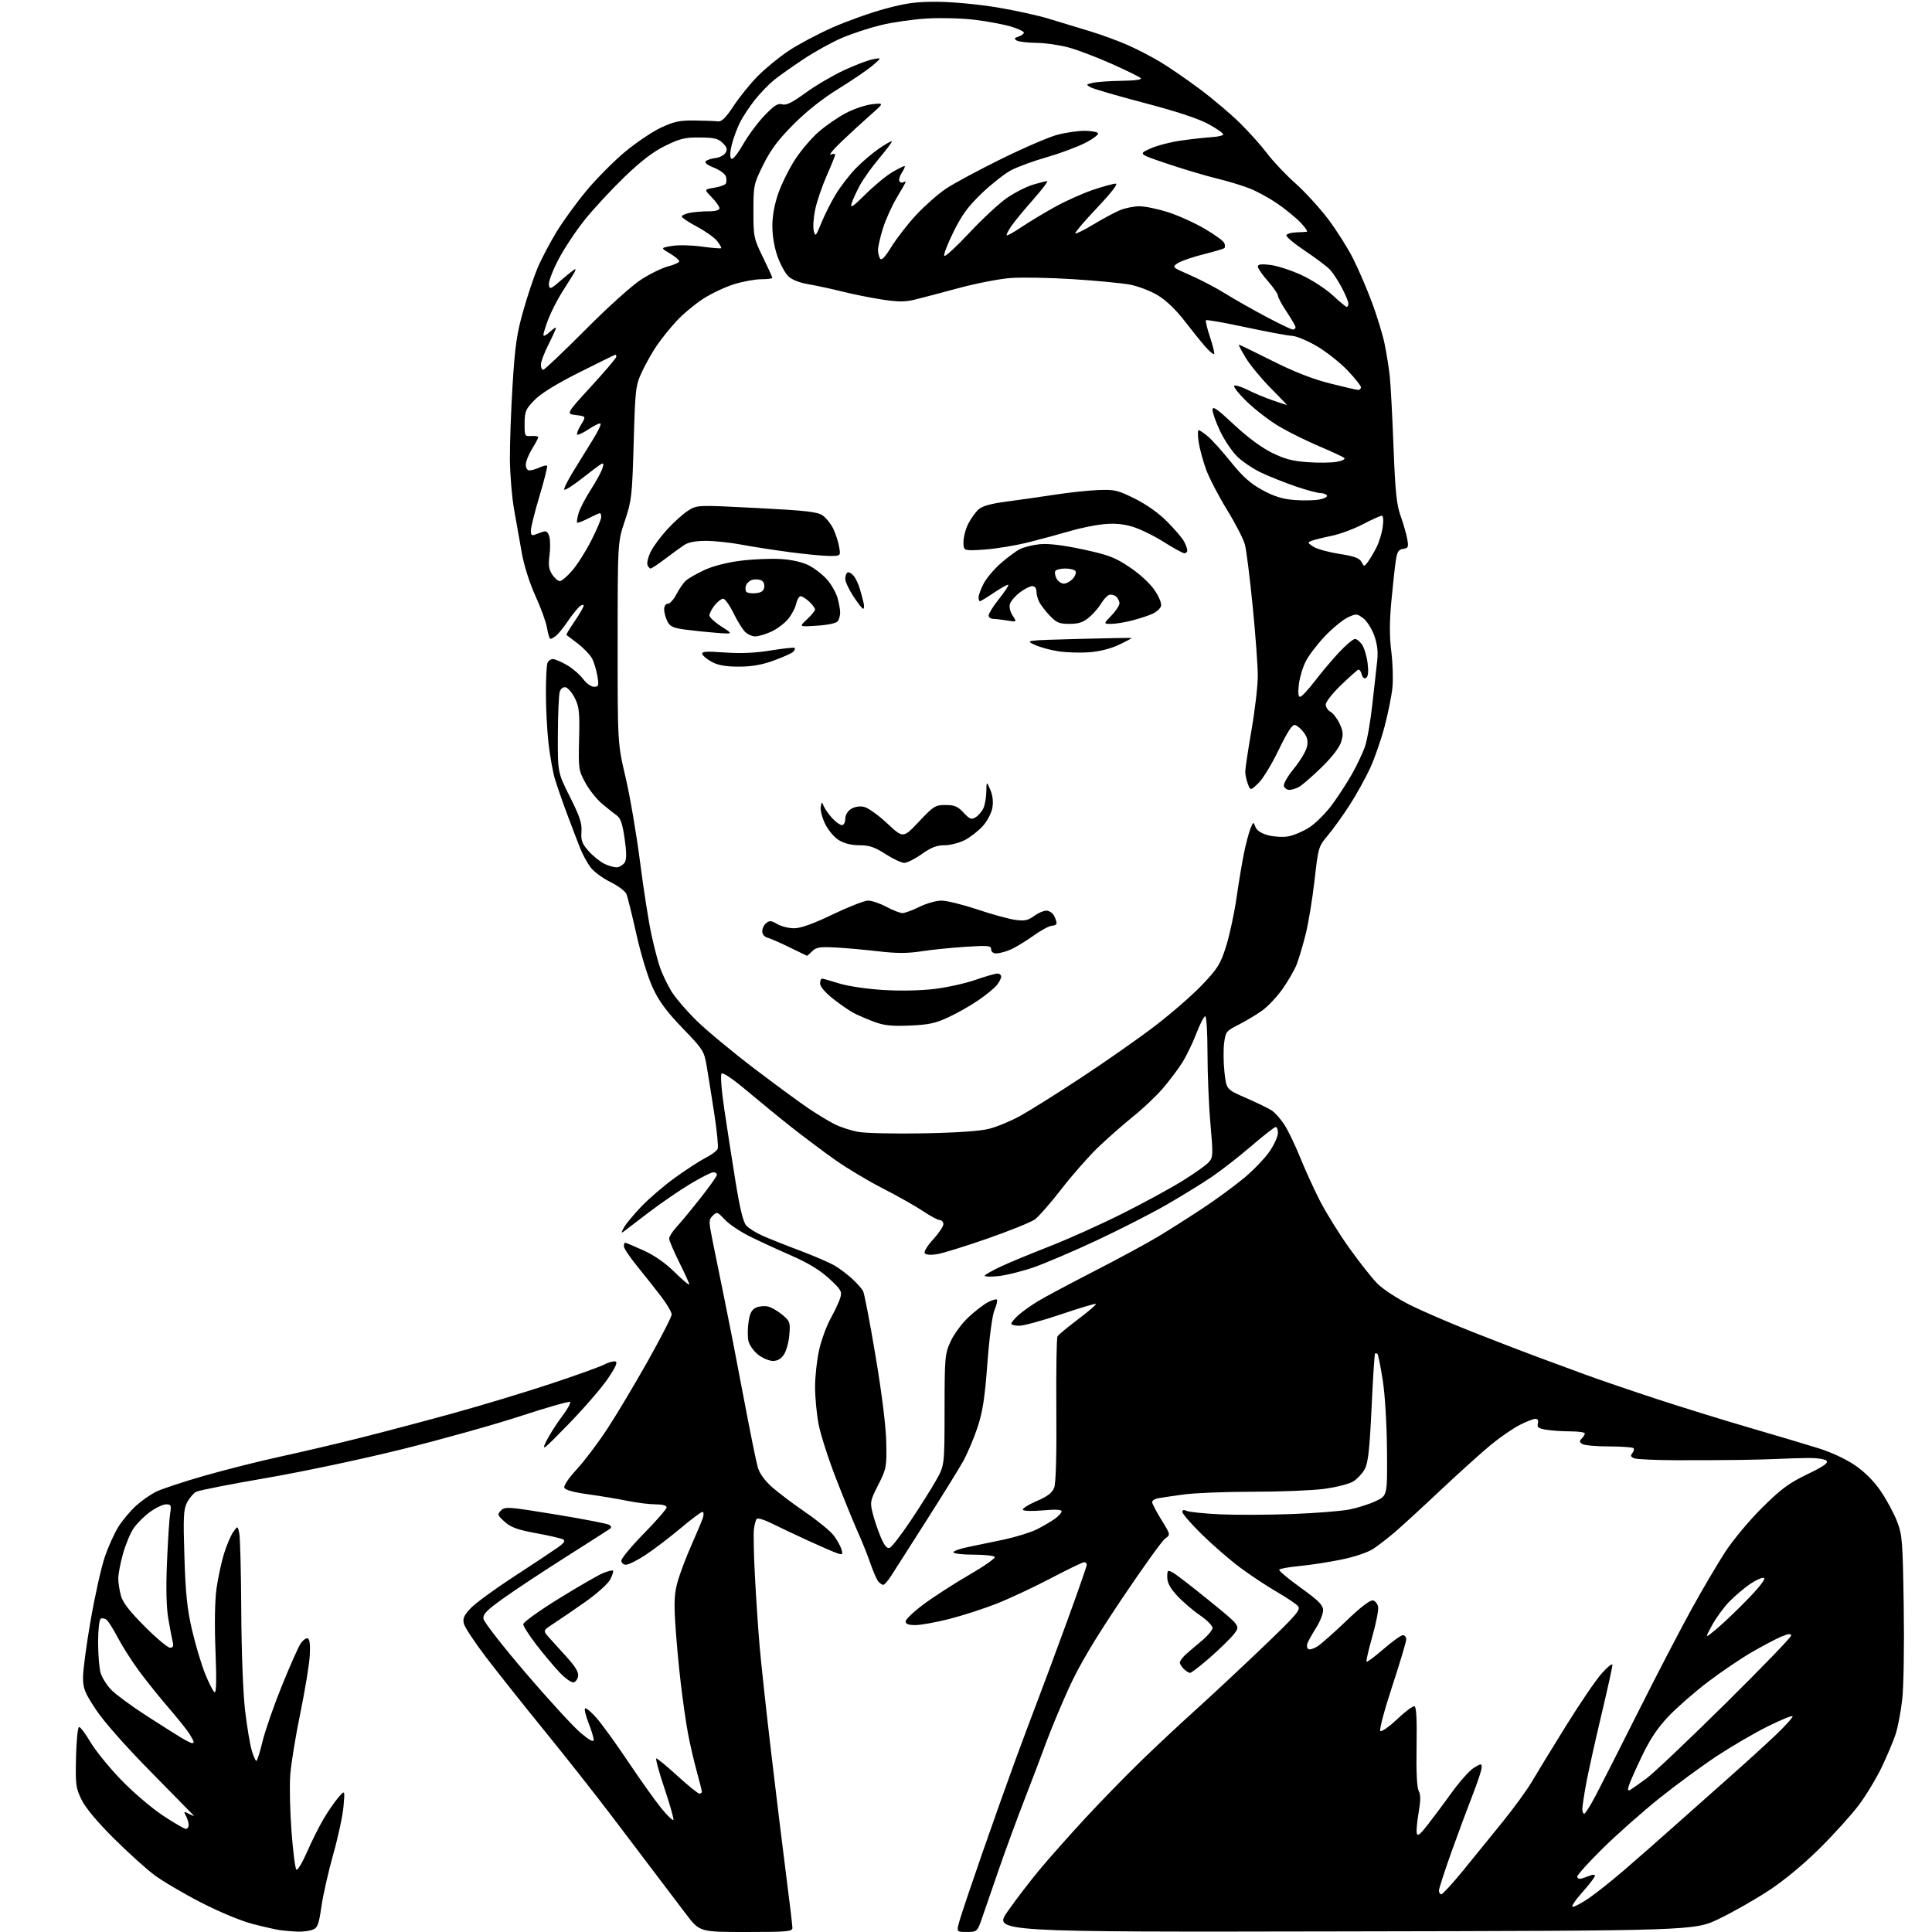 <?xml version="1.0" encoding="UTF-8" standalone="no"?>
<svg 
  version="1.1" 
  xmlns="http://www.w3.org/2000/svg" 
  xmlns:xlink="http://www.w3.org/1999/xlink" 
  xmlns:svg="http://www.w3.org/2000/svg"
  xmlns:rdf="http://www.w3.org/1999/02/22-rdf-syntax-ns#"
  xmlns:cc="http://creativecommons.org/ns#"
  xmlns:dc="http://purl.org/dc/elements/1.1/"
  viewBox="0 0 768 768"
  width="768"
  height="768"
>
<style>svg {background-color: white; }</style>"
<path stroke="none" fill="black" fill-rule="evenodd" d="M118.18,767.85C116.16,767.77 113.15,767.52 111.50,767.29C109.85,767.07 104.90,765.96 100.50,764.82C95.85,763.62 87.21,760.03 79.88,756.26C72.94,752.69 64.61,747.79 61.38,745.37C58.14,742.96 50.87,736.38 45.20,730.74C38.66,724.24 34.00,718.65 32.42,715.42C30.13,710.74 29.96,709.41 30.22,698.42C30.38,691.75 30.92,686.50 31.45,686.50C31.97,686.50 33.99,689.20 35.94,692.50C37.89,695.80 43.30,702.48 47.97,707.34C52.63,712.20 60.11,718.61 64.59,721.59C69.06,724.56 73.24,727.00 73.86,727.00C74.49,727.00 75.00,726.30 75.00,725.43C75.00,724.57 74.52,722.96 73.92,721.86C72.93,719.99 73.02,719.94 75.17,721.06C76.45,721.73 77.28,722.01 77.00,721.69C76.72,721.37 69.05,713.55 59.93,704.30C49.86,694.08 41.34,684.43 38.18,679.67C33.61,672.76 33.00,671.22 33.01,666.67C33.01,663.82 34.37,653.66 36.04,644.08C37.70,634.49 40.21,623.24 41.60,619.08C43.00,614.91 45.49,609.39 47.14,606.80C48.79,604.22 51.89,600.53 54.03,598.60C56.16,596.67 59.69,594.18 61.87,593.06C64.05,591.95 72.74,589.07 81.17,586.65C89.60,584.24 103.25,580.80 111.50,579.01C119.75,577.23 134.15,573.84 143.50,571.49C152.85,569.14 169.50,564.73 180.50,561.69C191.50,558.65 208.67,553.46 218.64,550.16C228.62,546.86 238.22,543.42 239.96,542.52C241.71,541.62 243.79,541.02 244.58,541.19C245.64,541.42 244.85,543.25 241.65,548.00C239.25,551.58 232.25,559.67 226.10,566.00C215.99,576.41 215.13,577.08 217.09,573.03C218.29,570.58 221.06,566.18 223.27,563.26C225.48,560.34 226.99,557.66 226.64,557.30C226.28,556.95 217.56,559.43 207.25,562.81C196.94,566.20 175.70,572.15 160.05,576.04C144.08,580.01 120.27,585.05 105.77,587.54C91.56,589.98 79.05,592.44 77.98,593.01C76.90,593.59 75.28,595.50 74.37,597.25C72.94,600.02 72.80,602.93 73.31,618.97C73.77,633.56 74.42,639.73 76.35,648.00C77.69,653.77 80.02,661.54 81.51,665.26C83.00,668.98 84.69,672.31 85.27,672.67C86.00,673.12 86.12,668.11 85.66,656.28C85.24,645.72 85.40,636.30 86.06,631.50C86.66,627.24 88.00,621.00 89.04,617.63C90.09,614.26 91.74,610.38 92.71,609.00C94.47,606.50 94.47,606.50 95.12,609.50C95.47,611.15 95.83,625.10 95.91,640.50C96.00,657.01 96.63,673.25 97.44,680.08C98.20,686.45 99.38,693.54 100.07,695.83C100.75,698.12 101.58,700.00 101.91,699.99C102.23,699.99 103.33,696.53 104.34,692.31C105.35,688.09 108.79,678.20 111.97,670.33C115.15,662.46 118.51,654.87 119.44,653.45C120.37,652.03 121.66,651.06 122.31,651.28C123.12,651.56 123.38,653.77 123.14,658.10C122.94,661.62 121.25,671.92 119.38,681.00C117.51,690.08 115.71,701.10 115.38,705.50C115.05,709.90 115.27,719.99 115.87,727.93C116.47,735.87 117.34,742.74 117.80,743.20C118.25,743.65 120.15,740.53 122.02,736.26C123.88,731.99 126.87,726.02 128.65,723.00C130.44,719.98 133.08,716.15 134.52,714.50C137.13,711.50 137.13,711.50 136.55,718.09C136.24,721.72 134.41,730.25 132.49,737.04C130.57,743.84 128.45,753.18 127.78,757.80C126.72,765.15 126.27,766.33 124.22,767.11C122.93,767.60 120.21,767.93 118.18,767.85zM296.55,768.00C278.11,768.00 278.11,768.00 272.61,760.75C269.58,756.76 264.38,749.90 261.05,745.50C257.72,741.10 249.71,730.53 243.25,722.01C236.79,713.48 224.66,698.10 216.29,687.83C207.93,677.55 197.48,664.39 193.07,658.59C188.66,652.78 184.75,646.87 184.40,645.45C183.88,643.38 184.43,642.13 187.12,639.28C188.98,637.32 196.57,631.75 204.00,626.91C211.43,622.07 219.24,616.90 221.36,615.41C224.20,613.43 224.86,612.50 223.86,611.95C223.11,611.53 218.28,610.41 213.12,609.47C205.69,608.10 203.10,607.16 200.62,604.93C197.71,602.31 197.61,602.01 199.16,600.43C200.72,598.85 202.07,598.95 220.85,602.02C231.86,603.83 241.46,605.68 242.19,606.15C243.08,606.73 243.16,607.24 242.43,607.75C241.85,608.16 233.97,613.19 224.93,618.93C215.90,624.66 204.76,632.02 200.19,635.29C193.43,640.12 191.94,641.64 192.19,643.51C192.36,644.77 199.97,654.52 209.09,665.18C218.22,675.83 228.01,686.49 230.84,688.87C234.33,691.79 236.00,692.68 236.00,691.63C236.00,690.77 235.08,687.75 233.96,684.91C232.84,682.07 232.21,679.46 232.56,679.12C232.91,678.78 234.92,680.43 237.02,682.79C239.12,685.15 244.82,693.01 249.67,700.25C254.52,707.50 260.49,715.88 262.94,718.88C265.39,721.88 267.53,723.92 267.70,723.40C267.87,722.88 266.24,717.18 264.08,710.73C261.91,704.28 260.48,699.00 260.91,699.00C261.33,699.00 265.14,702.15 269.36,706.00C273.58,709.85 277.48,713.00 278.02,713.00C278.56,713.00 279.00,712.65 279.00,712.23C279.00,711.81 278.07,708.12 276.94,704.03C275.81,699.94 274.25,693.20 273.48,689.05C272.70,684.90 271.41,675.88 270.60,669.00C269.78,662.12 268.82,651.51 268.44,645.41C267.89,636.46 268.09,633.19 269.46,628.41C270.40,625.16 272.87,618.67 274.95,614.00C277.03,609.33 279.05,604.49 279.44,603.25C279.82,602.01 279.72,601.00 279.21,601.00C278.70,601.00 274.73,603.98 270.39,607.63C266.05,611.27 259.84,616.00 256.59,618.13C253.35,620.26 249.86,622.00 248.84,622.00C247.80,622.00 247.00,621.29 247.00,620.37C247.00,619.47 251.05,614.60 256.00,609.55C260.95,604.51 265.00,599.84 265.00,599.19C265.00,598.45 263.32,598.00 260.57,598.00C258.13,598.00 253.06,597.37 249.32,596.60C245.57,595.83 238.53,594.66 233.67,593.99C227.98,593.20 224.66,592.28 224.32,591.39C224.01,590.59 226.12,587.47 229.26,584.08C232.28,580.83 237.75,573.57 241.43,567.96C245.11,562.35 252.37,550.19 257.56,540.95C262.75,531.70 267.00,523.42 267.00,522.53C267.00,521.64 265.23,518.57 263.06,515.71C260.90,512.84 256.62,507.43 253.56,503.68C250.50,499.93 248.00,496.22 248.00,495.43C248.00,494.64 248.23,494.00 248.52,494.00C248.81,494.00 252.07,495.37 255.77,497.04C260.15,499.02 264.51,502.07 268.25,505.76C271.41,508.88 274.00,511.06 274.00,510.59C274.00,510.13 272.20,506.16 270.00,501.76C267.80,497.36 266.00,493.13 266.00,492.36C266.00,491.58 267.33,489.50 268.96,487.72C270.60,485.95 274.87,480.78 278.46,476.23C282.06,471.68 285.00,467.52 285.00,466.98C285.00,466.44 284.34,466.00 283.54,466.00C282.73,466.00 278.57,468.11 274.29,470.69C270.00,473.27 262.68,478.30 258.00,481.87C253.32,485.44 248.86,488.85 248.09,489.43C246.88,490.35 246.87,490.14 248.00,488.00C248.74,486.62 251.85,482.86 254.92,479.64C257.99,476.42 264.10,471.19 268.50,468.02C272.90,464.86 278.36,461.32 280.63,460.17C282.90,459.03 285.00,457.44 285.31,456.64C285.61,455.85 285.00,449.64 283.96,442.85C282.91,436.06 281.56,427.59 280.96,424.04C279.91,417.78 279.60,417.29 271.37,408.75C265.02,402.16 262.02,398.11 259.51,392.72C257.58,388.58 254.81,379.53 253.01,371.50C251.28,363.80 249.49,356.56 249.03,355.41C248.57,354.27 245.67,352.10 242.59,350.59C239.51,349.08 235.94,346.42 234.67,344.67C233.40,342.93 231.64,339.70 230.75,337.50C229.87,335.30 227.54,329.23 225.58,324.00C223.62,318.77 221.35,312.25 220.54,309.50C219.74,306.75 218.61,300.45 218.05,295.50C217.48,290.55 217.01,281.70 217.01,275.83C217.00,269.96 217.27,264.45 217.61,263.58C217.94,262.71 218.91,262.00 219.77,262.00C220.62,262.00 223.16,263.08 225.41,264.40C227.66,265.72 230.53,268.20 231.78,269.90C233.05,271.62 234.97,273.00 236.12,273.00C237.98,273.00 238.11,272.60 237.47,268.75C237.08,266.41 236.16,263.31 235.41,261.86C234.67,260.40 232.13,257.73 229.78,255.91C227.43,254.10 225.35,252.52 225.17,252.40C224.99,252.28 226.45,249.84 228.42,246.98C230.39,244.12 232.00,241.32 232.00,240.77C232.00,240.21 231.29,240.35 230.42,241.07C229.54,241.79 227.43,244.44 225.72,246.94C224.01,249.45 221.91,252.05 221.05,252.72C220.20,253.39 219.20,253.95 218.84,253.97C218.47,253.99 217.86,252.09 217.48,249.75C217.10,247.41 215.03,241.68 212.89,237.00C210.61,232.02 208.36,224.98 207.46,220.00C206.61,215.32 205.21,207.45 204.35,202.50C203.48,197.55 202.74,188.55 202.69,182.50C202.65,176.45 203.13,163.18 203.76,153.00C204.71,137.66 205.42,132.65 207.97,123.68C209.65,117.73 212.20,110.08 213.62,106.68C215.04,103.28 218.38,96.90 221.03,92.50C223.68,88.10 229.15,80.56 233.18,75.74C237.20,70.92 244.10,63.98 248.50,60.32C252.90,56.66 259.32,52.34 262.76,50.73C267.98,48.29 270.22,47.82 276.26,47.90C280.24,47.95 284.38,48.11 285.45,48.25C286.87,48.43 288.55,46.76 291.61,42.13C293.92,38.62 298.22,33.30 301.16,30.31C304.10,27.32 309.61,22.79 313.41,20.25C317.21,17.71 325.08,13.52 330.91,10.94C336.73,8.37 346.23,4.99 352.00,3.44C360.58,1.14 364.43,0.64 373.05,0.72C378.85,0.77 389.34,1.77 396.35,2.94C403.35,4.10 412.55,6.12 416.79,7.41C421.03,8.71 428.41,10.95 433.18,12.39C437.95,13.84 444.90,16.39 448.62,18.06C452.34,19.72 458.11,22.73 461.44,24.74C464.77,26.74 471.72,31.53 476.88,35.37C482.05,39.22 489.26,45.32 492.92,48.93C496.58,52.54 501.48,58.03 503.82,61.13C506.15,64.23 511.17,69.53 514.98,72.91C518.78,76.29 524.64,82.71 528.01,87.17C531.37,91.63 535.84,98.71 537.93,102.89C540.03,107.08 543.39,114.88 545.38,120.23C547.38,125.59 549.65,133.01 550.41,136.73C551.18,140.46 552.10,146.20 552.45,149.50C552.81,152.80 553.48,165.40 553.94,177.50C554.62,195.30 555.15,200.55 556.74,205.00C557.82,208.03 559.01,212.15 559.38,214.18C559.99,217.48 559.83,217.89 557.79,218.18C555.93,218.44 555.39,219.33 554.83,223.00C554.46,225.47 553.67,232.70 553.08,239.06C552.32,247.24 552.32,253.10 553.07,259.06C553.65,263.70 553.85,270.20 553.49,273.50C553.14,276.80 551.72,283.77 550.34,289.00C548.95,294.23 546.36,301.65 544.58,305.50C542.79,309.35 539.17,315.88 536.52,320.00C533.86,324.12 529.98,329.54 527.88,332.03C524.13,336.48 524.04,336.77 522.54,350.03C521.70,357.44 520.10,367.10 518.99,371.50C517.88,375.90 516.28,381.27 515.42,383.44C514.57,385.60 512.07,389.93 509.88,393.05C507.69,396.18 504.01,400.09 501.70,401.74C499.39,403.39 495.18,405.91 492.35,407.34C487.43,409.81 487.17,410.15 486.60,414.72C486.27,417.35 486.34,422.55 486.75,426.28C487.50,433.06 487.50,433.06 495.30,436.45C499.59,438.31 504.20,440.56 505.55,441.44C506.90,442.33 509.21,444.95 510.68,447.28C512.15,449.60 514.88,455.28 516.75,459.91C518.61,464.54 522.09,472.19 524.47,476.91C526.85,481.63 532.16,490.23 536.28,496.00C540.39,501.77 545.50,508.23 547.63,510.35C549.76,512.47 555.44,516.19 560.26,518.62C565.07,521.04 576.32,525.91 585.26,529.43C594.19,532.95 605.77,537.41 611.00,539.35C616.23,541.29 625.00,544.52 630.50,546.54C636.00,548.55 648.60,552.86 658.50,556.10C668.40,559.35 685.05,564.50 695.50,567.55C705.95,570.59 718.31,574.27 722.96,575.73C727.90,577.27 733.91,580.08 737.41,582.48C741.23,585.09 744.94,588.81 747.60,592.70C749.90,596.07 752.81,601.45 754.06,604.66C756.19,610.12 756.36,612.33 756.76,638.50C757.00,654.19 756.74,670.46 756.17,675.50C755.61,680.45 754.41,686.75 753.49,689.50C752.58,692.25 750.11,698.10 748.00,702.50C745.90,706.90 741.82,713.65 738.94,717.50C736.06,721.35 729.03,729.13 723.31,734.80C716.89,741.16 709.14,747.58 703.02,751.58C697.58,755.15 688.71,760.19 683.31,762.78C673.50,767.50 673.50,767.50 534.16,767.76C394.81,768.03 394.81,768.03 400.59,759.76C403.76,755.22 409.49,747.74 413.32,743.14C417.15,738.54 425.35,729.31 431.53,722.64C437.71,715.96 447.66,705.76 453.63,699.96C459.61,694.16 469.45,684.95 475.50,679.51C481.55,674.06 493.43,662.96 501.91,654.85C515.39,641.94 517.16,639.89 515.99,638.49C515.26,637.61 511.48,635.06 507.58,632.81C503.69,630.57 497.13,626.23 493.01,623.16C488.89,620.10 482.03,614.15 477.76,609.95C473.49,605.74 470.00,601.73 470.00,601.04C470.00,600.20 470.58,600.06 471.75,600.61C472.71,601.06 478.68,601.67 485.00,601.97C491.32,602.26 504.15,602.21 513.50,601.86C522.85,601.51 533.20,600.69 536.50,600.03C539.80,599.37 544.52,597.85 547.00,596.66C551.50,594.50 551.50,594.50 551.35,576.50C551.26,565.98 550.56,554.40 549.66,548.64C548.81,543.22 547.86,538.53 547.56,538.22C547.25,537.92 546.82,537.85 546.60,538.08C546.38,538.31 545.76,547.98 545.22,559.56C544.47,575.85 543.87,581.35 542.58,583.85C541.66,585.63 539.55,587.91 537.89,588.92C536.21,589.94 531.01,591.25 526.12,591.88C521.30,592.49 508.62,593.00 497.93,592.99C487.24,592.99 474.90,593.48 470.50,594.08C466.10,594.68 461.49,595.37 460.25,595.60C459.01,595.84 458.00,596.52 458.00,597.12C458.00,597.71 459.65,600.87 461.67,604.14C465.33,610.08 465.33,610.08 463.17,611.60C461.97,612.43 454.16,623.33 445.79,635.81C434.82,652.18 429.01,661.98 424.91,671.00C421.78,677.88 417.75,687.55 415.93,692.50C414.12,697.45 410.19,707.80 407.20,715.50C404.21,723.20 399.74,735.35 397.27,742.50C394.79,749.65 391.81,758.30 390.63,761.73C388.50,767.96 388.50,767.96 384.30,767.98C380.11,768.00 380.11,768.00 381.64,762.83C382.49,759.99 386.47,748.17 390.50,736.58C394.53,724.99 400.30,708.75 403.32,700.50C406.35,692.25 410.47,681.23 412.48,676.00C414.49,670.77 419.71,656.73 424.07,644.78C428.43,632.84 432.00,622.60 432.00,622.03C432.00,621.46 431.53,621.00 430.95,621.00C430.37,621.00 424.41,623.88 417.70,627.40C410.99,630.92 401.32,635.45 396.20,637.47C391.09,639.49 382.59,642.23 377.32,643.57C372.05,644.91 366.00,646.00 363.87,646.00C361.12,646.00 360.00,645.57 360.00,644.52C360.00,643.71 363.26,640.62 367.25,637.66C371.24,634.69 379.34,629.47 385.25,626.04C391.17,622.62 395.75,619.41 395.44,618.91C395.13,618.41 391.31,618.00 386.94,618.00C382.57,618.00 379.00,617.58 379.00,617.07C379.00,616.56 381.59,615.62 384.75,614.99C387.91,614.35 394.40,613.00 399.17,611.98C403.93,610.96 409.78,609.14 412.17,607.93C414.55,606.73 417.74,604.87 419.25,603.80C420.76,602.74 422.00,601.38 422.00,600.79C422.00,600.07 419.60,599.94 414.58,600.40C410.50,600.77 406.91,600.67 406.61,600.18C406.31,599.70 408.75,598.14 412.03,596.73C416.45,594.82 418.27,593.43 419.06,591.35C419.74,589.56 420.04,578.44 419.91,560.43C419.79,544.97 420.00,531.80 420.39,531.18C420.78,530.55 424.47,527.50 428.59,524.40C432.71,521.30 435.90,518.56 435.66,518.33C435.42,518.09 429.19,519.94 421.81,522.45C414.43,524.95 406.96,527.00 405.20,527.00C403.44,527.00 402.00,526.63 402.00,526.19C402.00,525.74 403.24,524.24 404.75,522.86C406.26,521.48 409.75,518.98 412.50,517.31C415.25,515.64 425.40,510.22 435.05,505.27C444.71,500.31 456.18,494.10 460.55,491.46C464.92,488.82 472.86,483.78 478.18,480.26C483.51,476.74 490.93,471.29 494.68,468.15C498.43,465.01 502.96,460.26 504.75,457.61C506.54,454.95 508.00,451.70 508.00,450.39C508.00,449.07 507.60,448.00 507.11,448.00C506.62,448.00 502.23,451.43 497.36,455.62C492.49,459.81 485.35,465.36 481.50,467.96C477.65,470.56 469.59,475.51 463.59,478.97C457.58,482.42 445.21,488.74 436.09,493.01C426.96,497.28 415.68,502.11 411.00,503.75C406.32,505.38 399.91,506.97 396.73,507.29C393.56,507.60 391.19,507.50 391.47,507.06C391.74,506.61 394.53,505.03 397.68,503.55C400.82,502.06 409.49,498.46 416.95,495.55C424.40,492.65 437.41,486.80 445.86,482.57C454.31,478.34 465.12,472.47 469.88,469.52C474.65,466.57 479.40,463.22 480.44,462.06C482.23,460.09 482.27,459.24 481.17,446.73C480.52,439.46 480.00,426.86 480.00,418.75C480.00,410.52 479.60,404.00 479.09,404.00C478.59,404.00 477.00,407.08 475.56,410.85C474.12,414.62 471.57,419.87 469.89,422.51C468.22,425.15 464.74,429.75 462.17,432.74C459.60,435.72 454.35,440.69 450.50,443.78C446.65,446.87 440.42,452.35 436.65,455.95C432.88,459.55 426.26,467.07 421.95,472.65C417.63,478.23 412.84,483.69 411.30,484.78C409.76,485.87 401.30,489.29 392.50,492.36C383.70,495.43 374.64,498.23 372.38,498.58C369.83,498.97 368.00,498.80 367.58,498.13C367.21,497.54 368.73,495.08 370.96,492.66C373.18,490.25 375.00,487.54 375.00,486.64C375.00,485.74 374.37,485.00 373.60,485.00C372.83,485.00 369.83,483.41 366.94,481.46C364.04,479.51 356.88,475.46 351.02,472.46C345.16,469.47 336.57,464.33 331.93,461.04C327.29,457.75 319.62,452.01 314.89,448.28C310.15,444.55 302.11,437.98 297.01,433.68C291.58,429.09 287.38,426.22 286.86,426.74C286.33,427.27 286.78,433.20 287.94,441.07C289.03,448.46 291.04,461.41 292.41,469.86C294.10,480.31 295.45,485.84 296.63,487.15C297.59,488.21 300.43,490.00 302.94,491.14C305.45,492.27 312.17,494.95 317.87,497.09C323.57,499.23 329.87,501.96 331.87,503.15C333.87,504.34 337.00,506.71 338.83,508.41C340.66,510.11 342.58,512.26 343.08,513.18C343.58,514.10 345.82,525.75 348.05,539.07C350.60,554.25 352.18,567.06 352.30,573.43C352.49,583.16 352.36,583.85 349.12,590.25C345.89,596.63 345.79,597.12 346.95,601.70C347.61,604.32 349.06,608.59 350.17,611.17C351.59,614.47 352.63,615.70 353.66,615.30C354.47,614.99 358.19,610.18 361.92,604.62C365.65,599.05 370.22,591.81 372.08,588.51C375.46,582.52 375.46,582.52 375.48,560.51C375.50,539.55 375.61,538.25 377.86,533.29C379.15,530.42 382.35,526.08 384.95,523.64C387.55,521.21 391.05,518.51 392.72,517.65C394.38,516.78 395.99,516.32 396.29,516.62C396.59,516.92 396.15,518.78 395.33,520.76C394.43,522.91 393.29,531.47 392.50,541.99C391.46,555.91 390.62,561.27 388.53,567.55C387.07,571.92 384.49,577.98 382.80,581.00C381.10,584.02 374.55,594.60 368.23,604.50C361.92,614.40 355.68,624.19 354.36,626.25C353.05,628.31 351.58,630.00 351.11,630.00C350.63,630.00 349.74,629.39 349.12,628.64C348.50,627.89 347.08,624.65 345.98,621.43C344.87,618.21 342.64,612.64 341.02,609.04C339.40,605.44 335.54,595.99 332.45,588.04C329.35,580.09 326.19,570.26 325.41,566.20C324.64,562.14 324.00,555.46 324.00,551.36C324.00,547.25 324.72,540.66 325.60,536.70C326.47,532.74 328.56,527.04 330.23,524.03C331.90,521.02 333.62,517.32 334.05,515.81C334.76,513.35 334.28,512.55 329.50,508.17C325.82,504.81 321.08,501.94 314.32,499.00C308.92,496.65 301.50,493.22 297.82,491.38C294.15,489.55 289.77,486.58 288.10,484.79C285.21,481.70 284.96,481.62 283.32,483.25C281.70,484.87 281.70,485.46 283.26,493.24C284.17,497.78 286.26,508.02 287.90,516.00C289.55,523.98 292.97,541.52 295.50,555.00C298.04,568.48 300.62,581.22 301.24,583.32C301.95,585.75 304.03,588.62 306.93,591.18C309.44,593.40 315.47,597.94 320.32,601.26C325.17,604.59 330.18,608.70 331.45,610.41C332.73,612.11 334.09,614.56 334.48,615.85C335.12,617.94 334.95,618.12 332.94,617.48C331.69,617.09 326.36,614.78 321.09,612.36C315.81,609.93 309.27,606.84 306.55,605.48C303.83,604.11 301.26,603.34 300.84,603.76C300.42,604.18 299.90,606.09 299.69,608.01C299.47,609.93 299.66,618.48 300.12,627.00C300.57,635.52 301.40,647.90 301.97,654.50C302.54,661.10 304.59,680.00 306.53,696.50C308.48,713.00 311.18,735.11 312.53,745.62C313.89,756.14 315.00,765.48 315.00,766.37C315.00,767.82 312.92,768.00 296.55,768.00zM625.18,758.00C625.92,758.00 628.77,756.48 631.51,754.62C634.26,752.76 640.55,747.76 645.50,743.51C650.45,739.26 659.67,731.16 666.00,725.51C672.33,719.86 682.23,711.07 688.00,705.97C693.77,700.87 701.79,693.57 705.81,689.75C709.83,685.92 712.87,682.53 712.56,682.22C712.25,681.91 707.77,683.75 702.62,686.31C697.46,688.87 688.41,694.15 682.50,698.04C676.60,701.94 666.32,709.48 659.66,714.81C653.00,720.14 642.93,729.05 637.28,734.60C631.63,740.16 627.00,745.28 627.00,745.97C627.00,746.70 627.74,747.02 628.75,746.73C629.71,746.45 631.29,745.90 632.25,745.51C633.21,745.11 634.00,745.19 634.00,745.69C634.00,746.19 631.71,749.17 628.92,752.30C626.13,755.44 624.44,758.00 625.18,758.00zM572.96,753.00C573.48,753.00 577.42,748.70 581.71,743.45C585.99,738.19 593.11,729.42 597.53,723.96C601.95,718.49 607.08,711.43 608.93,708.26C610.79,705.09 616.85,695.17 622.40,686.21C627.96,677.25 634.39,667.80 636.71,665.21C639.02,662.62 640.93,661.09 640.96,661.81C640.98,662.54 639.00,671.54 636.55,681.81C634.11,692.09 631.41,704.26 630.55,708.86C629.70,713.46 629.00,718.07 629.00,719.11C629.00,720.15 629.34,721.00 629.75,720.99C630.16,720.99 632.22,717.73 634.32,713.74C636.42,709.76 644.12,694.58 651.44,680.00C658.76,665.42 668.24,647.20 672.50,639.50C676.75,631.80 682.72,621.67 685.75,617.00C688.81,612.28 695.31,604.47 700.38,599.43C707.92,591.93 711.03,589.62 718.35,586.08C725.03,582.86 726.92,581.52 726.05,580.65C725.41,580.01 722.16,579.53 718.70,579.58C715.29,579.62 710.25,579.77 707.50,579.91C704.75,580.06 697.77,580.25 692.00,580.34C686.23,580.43 674.75,580.48 666.50,580.46C658.25,580.44 650.66,580.10 649.64,579.70C648.22,579.15 648.04,578.66 648.88,577.65C649.49,576.91 649.69,576.02 649.32,575.66C648.96,575.30 644.58,574.99 639.58,574.98C634.59,574.98 629.83,574.55 629.01,574.03C627.82,573.28 627.77,572.83 628.76,571.84C629.44,571.16 630.00,570.24 630.00,569.80C630.00,569.36 627.41,569.00 624.25,568.99C621.09,568.98 616.78,568.69 614.67,568.35C611.57,567.83 610.93,567.36 611.33,565.86C611.63,564.68 611.28,564.00 610.37,564.00C609.58,564.00 606.77,565.10 604.13,566.43C601.49,567.77 596.36,571.30 592.73,574.27C589.11,577.24 580.15,585.32 572.82,592.21C565.49,599.11 557.28,606.65 554.56,608.98C551.84,611.31 547.96,614.32 545.93,615.66C543.76,617.10 538.52,618.87 533.19,619.96C528.21,620.98 520.72,622.14 516.55,622.53C512.38,622.92 508.77,623.57 508.52,623.97C508.27,624.37 512.08,627.58 516.98,631.10C524.12,636.22 525.90,638.01 525.95,640.05C525.98,641.46 524.74,644.61 523.19,647.05C521.65,649.50 520.09,652.27 519.74,653.22C519.38,654.16 519.54,655.21 520.09,655.55C520.64,655.89 522.31,655.38 523.79,654.41C525.28,653.44 530.44,648.87 535.25,644.25C540.78,638.94 544.63,635.97 545.75,636.19C546.71,636.37 547.65,637.57 547.83,638.86C548.02,640.14 546.96,645.46 545.48,650.66C544.00,655.87 542.99,660.32 543.23,660.56C543.46,660.80 546.51,658.52 550.00,655.50C553.50,652.47 556.95,650.00 557.68,650.00C558.40,650.00 559.00,650.76 559.00,651.68C559.00,652.60 556.49,660.99 553.43,670.31C550.36,679.63 548.23,687.63 548.69,688.09C549.15,688.55 552.16,686.45 555.37,683.42C558.57,680.38 561.69,678.06 562.29,678.26C563.02,678.51 563.29,683.66 563.11,694.23C562.94,704.25 563.24,710.58 563.95,711.91C564.77,713.43 564.76,715.70 563.94,720.41C563.33,723.95 562.98,727.66 563.18,728.67C563.46,730.09 564.43,729.36 567.52,725.40C569.71,722.59 574.08,716.73 577.23,712.38C580.38,708.02 584.31,703.65 585.98,702.67C588.88,700.96 589.00,700.96 588.97,702.69C588.95,703.69 587.34,708.55 585.40,713.50C583.46,718.45 579.65,728.71 576.93,736.30C574.22,743.90 572.00,750.76 572.00,751.55C572.00,752.35 572.43,753.00 572.96,753.00zM648.14,711.44C648.89,710.99 651.75,708.98 654.50,706.96C657.25,704.94 671.31,691.61 685.75,677.34C700.19,663.07 712.00,650.85 712.00,650.18C712.00,649.30 711.00,649.39 708.25,650.52C706.19,651.37 700.90,654.15 696.50,656.69C692.10,659.23 684.23,664.56 679.00,668.53C673.77,672.50 666.75,678.63 663.38,682.15C658.97,686.76 655.99,691.20 652.72,698.03C650.22,703.24 647.86,708.57 647.48,709.88C646.94,711.72 647.09,712.07 648.14,711.44zM76.25,692.92C76.66,692.96 77.00,692.76 77.00,692.46C77.00,692.17 76.23,690.71 75.30,689.21C74.36,687.72 70.68,683.12 67.12,679.00C63.56,674.88 58.29,668.30 55.39,664.40C52.50,660.49 48.69,654.52 46.91,651.14C45.14,647.75 43.10,644.50 42.39,643.91C41.67,643.31 40.62,643.12 40.04,643.47C39.45,643.84 39.00,647.85 39.00,652.82C39.00,657.60 39.44,663.06 39.98,664.94C40.52,666.83 42.44,669.89 44.23,671.74C46.03,673.59 52.22,678.15 58.00,681.88C63.77,685.61 70.08,689.60 72.00,690.75C73.92,691.89 75.84,692.87 76.25,692.92zM227.99,668.77C227.15,668.93 224.64,667.13 222.41,664.78C220.18,662.43 216.02,657.47 213.17,653.77C210.33,650.07 208.00,646.41 208.00,645.64C208.00,644.86 214.31,640.33 222.03,635.55C229.74,630.78 237.66,626.20 239.63,625.38C241.60,624.56 243.43,624.09 243.68,624.35C243.94,624.60 243.44,626.18 242.57,627.86C241.70,629.55 237.32,633.49 232.75,636.71C228.21,639.90 222.54,643.78 220.15,645.34C215.80,648.16 215.80,648.16 218.15,650.83C219.44,652.30 222.67,655.87 225.32,658.76C228.64,662.39 230.04,664.72 229.82,666.25C229.64,667.48 228.82,668.61 227.99,668.77zM473.08,665.00C472.56,665.00 471.44,664.29 470.57,663.43C469.71,662.56 469.00,661.44 469.00,660.93C469.00,660.42 469.79,659.21 470.76,658.25C471.73,657.29 474.66,654.76 477.26,652.63C479.87,650.50 482.00,648.03 482.00,647.13C482.00,646.23 479.73,643.95 476.95,642.06C474.18,640.17 470.13,636.69 467.95,634.33C465.15,631.29 464.00,629.16 464.00,626.99C464.00,624.14 464.15,624.01 466.21,625.11C467.42,625.76 473.95,630.79 480.72,636.30C493.02,646.30 493.02,646.30 490.65,649.40C489.35,651.11 485.07,655.31 481.15,658.75C477.23,662.19 473.59,665.00 473.08,665.00zM67.59,655.00C68.77,655.00 69.07,654.38 68.67,652.75C68.36,651.51 67.58,647.38 66.92,643.56C66.12,638.92 65.94,631.46 66.38,621.06C66.74,612.50 67.30,603.81 67.62,601.75C68.16,598.37 68.00,598.00 66.02,598.00C64.82,598.00 61.95,599.35 59.66,601.00C57.37,602.65 54.43,605.58 53.11,607.52C51.80,609.45 49.89,614.05 48.86,617.74C47.84,621.43 47.00,625.82 47.01,627.48C47.01,629.14 47.49,632.23 48.08,634.33C48.83,637.06 51.57,640.59 57.56,646.58C62.18,651.21 66.70,655.00 67.59,655.00zM682.56,647.35C685.27,645.07 690.88,639.71 695.00,635.44C699.62,630.65 702.00,627.51 701.20,627.24C700.48,627.00 698.01,628.08 695.71,629.65C693.41,631.22 689.72,634.34 687.51,636.59C685.30,638.83 682.17,643.11 680.55,646.09C677.61,651.50 677.61,651.50 682.56,647.35zM307.23,540.99C305.73,540.98 303.07,539.85 301.33,538.48C299.58,537.10 297.86,534.65 297.51,533.04C297.15,531.42 297.17,528.02 297.56,525.47C298.08,522.00 298.82,520.58 300.55,519.79C301.82,519.22 303.98,519.03 305.35,519.37C306.72,519.72 309.28,521.21 311.03,522.68C314.01,525.19 314.19,525.70 313.78,530.59C313.55,533.46 312.59,536.98 311.65,538.41C310.51,540.16 309.07,541.00 307.23,540.99zM367.00,450.52C380.13,450.28 389.52,449.64 393.13,448.73C396.22,447.96 401.78,445.65 405.49,443.62C409.19,441.58 420.03,434.79 429.57,428.52C439.11,422.26 452.31,413.02 458.90,408.00C465.49,402.97 474.03,395.54 477.88,391.49C484.09,384.95 485.15,383.24 487.39,376.17C488.77,371.80 490.64,363.10 491.54,356.86C492.44,350.61 493.79,342.56 494.53,338.98C495.27,335.39 496.40,331.11 497.04,329.48C498.17,326.60 498.23,326.57 499.05,328.70C499.61,330.14 501.33,331.28 504.06,332.02C506.35,332.63 509.94,332.85 512.03,332.49C514.13,332.14 517.89,330.55 520.40,328.96C522.90,327.38 527.01,323.28 529.53,319.86C532.04,316.44 535.64,310.89 537.53,307.52C539.41,304.16 541.66,299.40 542.54,296.95C543.42,294.50 544.77,286.88 545.53,280.00C546.30,273.12 547.17,265.25 547.48,262.50C547.86,259.05 547.48,255.97 546.26,252.58C545.29,249.88 543.32,246.79 541.87,245.73C539.37,243.88 539.08,243.87 535.70,245.47C533.75,246.40 529.70,249.73 526.70,252.87C523.70,256.02 520.27,260.51 519.07,262.86C517.87,265.21 516.63,269.36 516.31,272.07C515.92,275.30 516.09,277.00 516.80,277.00C517.40,277.00 520.03,274.19 522.66,270.75C525.29,267.31 529.65,262.14 532.36,259.25C535.07,256.36 537.89,254.00 538.62,254.00C539.35,254.00 540.65,255.07 541.51,256.37C542.36,257.68 543.33,260.99 543.66,263.74C544.05,267.09 543.86,268.97 543.06,269.47C542.31,269.92 541.65,269.39 541.31,268.06C541.00,266.88 540.38,266.05 539.94,266.21C539.50,266.37 536.40,269.13 533.07,272.34C529.73,275.55 527.00,279.02 527.00,280.06C527.00,281.09 527.84,282.38 528.87,282.93C529.90,283.48 531.52,285.59 532.48,287.61C533.92,290.63 534.03,291.93 533.13,294.89C532.44,297.17 529.53,300.94 525.27,305.10C521.54,308.73 517.52,312.22 516.32,312.85C515.11,313.48 513.41,314.00 512.53,314.00C511.66,314.00 510.69,313.34 510.38,312.54C510.06,311.70 511.72,308.75 514.33,305.55C516.81,302.51 519.15,298.61 519.52,296.89C520.04,294.56 519.71,293.08 518.25,291.13C517.17,289.68 515.59,288.36 514.75,288.20C513.67,287.98 511.72,290.98 508.24,298.20C505.51,303.86 501.88,309.81 500.17,311.40C497.07,314.31 497.07,314.31 496.03,311.59C495.47,310.09 495.00,307.89 495.01,306.68C495.01,305.48 496.14,298.02 497.51,290.10C498.88,282.18 500.00,272.51 499.99,268.60C499.99,264.70 499.08,252.28 497.96,241.00C496.85,229.72 495.46,218.70 494.88,216.50C494.30,214.30 491.09,208.05 487.74,202.62C484.39,197.18 480.65,189.96 479.42,186.58C478.19,183.19 476.87,178.30 476.48,175.71C476.09,173.12 476.10,171.00 476.49,171.00C476.89,171.00 478.55,172.13 480.19,173.50C481.82,174.88 485.94,179.46 489.33,183.68C493.98,189.47 497.05,192.20 501.80,194.80C506.47,197.34 509.76,198.37 514.46,198.75C517.95,199.03 522.44,198.95 524.43,198.58C526.43,198.20 527.79,197.47 527.47,196.95C527.15,196.43 525.97,196.00 524.86,196.00C523.75,196.00 519.39,194.83 515.17,193.39C510.95,191.96 504.79,189.51 501.47,187.95C498.16,186.39 493.76,183.43 491.71,181.38C489.66,179.32 486.63,174.80 484.99,171.32C483.34,167.84 482.00,164.06 482.00,162.91C482.00,161.25 483.75,162.46 490.50,168.77C495.83,173.76 501.46,177.93 505.58,179.96C510.68,182.48 513.89,183.32 519.95,183.73C524.24,184.03 529.44,183.95 531.51,183.56C533.57,183.18 534.86,182.50 534.38,182.05C533.90,181.61 529.45,179.54 524.50,177.45C519.55,175.35 512.38,171.81 508.57,169.57C504.76,167.33 498.91,162.84 495.57,159.59C492.23,156.34 490.03,153.51 490.68,153.28C491.32,153.06 493.78,153.86 496.13,155.06C498.48,156.26 502.86,158.09 505.86,159.12C508.86,160.16 511.42,161.00 511.55,161.00C511.69,161.00 508.78,157.96 505.10,154.25C501.42,150.54 496.97,145.14 495.21,142.25C493.46,139.36 492.22,137.00 492.47,137.00C492.73,137.00 498.68,139.89 505.72,143.42C514.38,147.78 521.78,150.68 528.68,152.42C534.28,153.84 539.34,155.00 539.93,155.00C540.52,155.00 541.00,154.52 541.00,153.94C541.00,153.36 538.64,150.39 535.77,147.35C532.89,144.30 527.44,139.98 523.67,137.73C519.89,135.49 515.38,133.59 513.65,133.51C511.92,133.43 503.61,131.89 495.18,130.08C486.76,128.28 479.65,127.02 479.38,127.29C479.12,127.55 479.85,130.57 481.00,134.00C482.15,137.43 482.88,140.45 482.61,140.72C482.34,140.99 480.78,139.68 479.15,137.82C477.51,135.96 473.75,131.30 470.80,127.47C467.44,123.11 463.48,119.33 460.23,117.38C457.37,115.67 452.44,113.77 449.27,113.16C446.10,112.56 435.89,111.57 426.59,110.98C417.28,110.38 406.03,110.18 401.59,110.52C397.14,110.87 387.88,112.68 381.00,114.54C374.12,116.40 366.30,118.46 363.60,119.12C359.77,120.05 356.94,120.04 350.60,119.07C346.15,118.38 339.12,116.97 335.00,115.94C330.88,114.90 324.81,113.59 321.51,113.02C317.65,112.35 314.72,111.18 313.27,109.72C312.03,108.48 310.11,104.90 309.01,101.76C307.80,98.33 307.01,93.54 307.02,89.77C307.03,85.75 307.90,81.06 309.45,76.68C310.77,72.93 313.76,66.94 316.08,63.37C318.41,59.80 322.58,54.90 325.34,52.48C328.11,50.06 332.95,46.71 336.09,45.03C339.23,43.36 343.98,41.74 346.65,41.44C351.50,40.89 351.50,40.89 346.03,45.70C343.02,48.34 337.85,53.10 334.53,56.27C331.21,59.44 329.29,61.76 330.25,61.41C331.21,61.07 332.00,61.10 332.00,61.48C332.00,61.86 330.48,65.64 328.62,69.87C326.75,74.11 324.69,80.18 324.03,83.37C323.37,86.56 323.12,90.34 323.48,91.79C324.09,94.20 324.32,93.95 326.48,88.65C327.77,85.49 330.32,80.40 332.16,77.36C334.00,74.31 337.52,69.71 340.00,67.12C342.48,64.54 346.67,60.94 349.32,59.12C351.97,57.30 354.31,55.97 354.51,56.18C354.72,56.38 352.49,59.37 349.58,62.82C346.66,66.27 343.13,71.21 341.75,73.79C340.36,76.38 338.89,79.62 338.49,81.00C337.91,82.94 339.16,82.09 344.03,77.25C347.49,73.82 352.24,69.88 354.59,68.50C356.93,67.13 359.17,66.00 359.54,66.00C359.92,66.00 359.48,67.14 358.57,68.53C357.66,69.92 357.19,71.50 357.53,72.04C357.86,72.59 358.56,72.77 359.07,72.46C359.58,72.14 360.00,72.08 360.00,72.32C360.00,72.56 358.41,75.40 356.46,78.63C354.52,81.86 352.04,87.36 350.96,90.86C349.88,94.35 349.01,98.18 349.02,99.36C349.02,100.53 349.40,102.08 349.85,102.79C350.42,103.69 351.81,102.22 354.45,97.95C356.53,94.59 360.97,88.89 364.33,85.30C367.69,81.71 372.93,77.10 375.97,75.05C379.01,73.00 388.93,67.66 398.00,63.19C407.07,58.72 417.18,54.37 420.46,53.53C423.74,52.69 428.55,52.00 431.15,52.00C433.75,52.00 436.15,52.43 436.48,52.97C436.81,53.50 434.43,55.27 431.19,56.91C427.95,58.54 421.07,61.08 415.90,62.55C410.73,64.02 404.40,66.35 401.84,67.72C399.28,69.09 394.06,73.21 390.25,76.86C384.85,82.03 382.35,85.44 378.99,92.25C376.61,97.07 374.99,101.33 375.39,101.72C375.78,102.11 380.29,97.95 385.41,92.47C390.53,86.99 397.23,80.78 400.30,78.67C403.37,76.56 408.00,74.20 410.60,73.42C413.19,72.64 415.74,72.00 416.25,72.00C416.76,72.00 414.30,75.26 410.77,79.25C407.24,83.24 403.33,87.99 402.07,89.81C400.81,91.63 399.97,93.30 400.20,93.53C400.42,93.76 403.06,92.29 406.06,90.27C409.05,88.25 415.02,84.65 419.32,82.27C423.62,79.89 430.45,76.83 434.49,75.47C438.54,74.11 442.60,73.00 443.52,73.00C444.57,73.00 441.79,76.60 436.07,82.64C431.05,87.94 427.17,92.50 427.44,92.77C427.71,93.05 430.99,91.43 434.72,89.18C438.45,86.93 443.17,84.40 445.22,83.55C447.26,82.70 450.73,82.00 452.93,82.00C455.13,82.00 460.21,83.04 464.23,84.32C468.25,85.60 474.82,88.56 478.83,90.90C482.84,93.24 486.38,95.82 486.69,96.62C486.99,97.43 487.01,98.32 486.72,98.61C486.43,98.90 482.68,100.02 478.39,101.09C474.10,102.16 469.51,103.75 468.19,104.61C465.80,106.18 465.82,106.19 473.15,109.40C477.19,111.16 483.43,114.43 487.00,116.66C490.57,118.88 497.86,123.02 503.19,125.85C508.51,128.68 513.35,131.00 513.94,131.00C514.52,131.00 515.00,130.60 515.00,130.10C515.00,129.61 513.42,126.86 511.50,124.00C509.57,121.14 508.00,118.23 508.00,117.54C508.00,116.85 506.20,114.24 504.00,111.74C501.80,109.24 500.00,106.64 500.00,105.96C500.00,105.06 501.37,104.88 504.95,105.31C507.67,105.63 513.28,107.45 517.40,109.36C521.52,111.26 527.10,114.89 529.80,117.41C532.50,119.93 535.00,122.00 535.35,122.00C535.71,122.00 536.00,121.39 536.00,120.65C536.00,119.91 534.84,117.09 533.41,114.40C531.99,111.70 529.88,108.48 528.73,107.24C527.57,105.99 523.11,102.62 518.81,99.75C514.51,96.88 511.15,94.07 511.34,93.51C511.53,92.96 513.22,92.45 515.09,92.38C516.97,92.31 518.93,92.20 519.45,92.13C519.97,92.06 518.84,90.39 516.95,88.43C515.05,86.46 510.90,83.08 507.73,80.90C504.55,78.73 499.62,76.03 496.76,74.91C493.91,73.78 487.96,71.98 483.54,70.91C479.12,69.84 470.32,67.21 464.00,65.08C452.50,61.21 452.50,61.21 457.26,59.06C459.87,57.87 465.50,56.42 469.76,55.83C474.01,55.24 479.41,54.65 481.75,54.51C484.09,54.37 486.11,53.91 486.25,53.47C486.39,53.04 483.78,51.19 480.46,49.37C476.48,47.18 467.82,44.32 455.00,40.95C444.32,38.14 434.66,35.34 433.54,34.71C431.61,33.64 431.66,33.55 434.50,32.91C436.15,32.54 441.30,32.18 445.95,32.12C451.28,32.04 454.05,31.65 453.45,31.05C452.93,30.53 447.77,28.00 442.00,25.42C436.23,22.84 428.57,19.92 425.00,18.93C421.43,17.93 415.57,17.08 412.00,17.04C408.43,17.00 404.88,16.58 404.12,16.09C403.03,15.41 403.19,15.07 404.87,14.54C406.04,14.17 407.00,13.46 407.00,12.97C407.00,12.48 404.66,11.38 401.81,10.54C398.95,9.69 392.54,8.49 387.56,7.88C382.58,7.26 374.00,7.03 368.50,7.35C363.00,7.68 354.77,8.85 350.21,9.97C345.64,11.08 338.69,13.36 334.75,15.04C330.82,16.71 323.97,20.48 319.55,23.42C315.12,26.35 309.79,30.12 307.70,31.80C305.62,33.48 302.19,37.03 300.09,39.68C297.99,42.33 295.33,46.35 294.18,48.62C293.03,50.88 291.56,54.85 290.91,57.43C290.19,60.32 290.09,62.49 290.66,63.06C291.23,63.63 293.04,61.45 295.36,57.42C297.44,53.81 301.31,48.59 303.98,45.83C307.79,41.88 309.27,40.95 310.92,41.48C312.50,41.97 314.83,40.83 320.22,36.91C324.18,34.03 331.03,30.00 335.46,27.94C339.88,25.89 345.07,23.91 347.00,23.55C350.50,22.89 350.50,22.89 347.00,25.94C345.07,27.62 339.00,31.77 333.50,35.16C327.01,39.15 320.66,44.18 315.40,49.46C309.31,55.59 306.34,59.56 303.40,65.50C299.61,73.18 299.50,73.71 299.50,83.95C299.50,94.11 299.64,94.79 303.25,102.19C305.31,106.42 307.00,110.13 307.00,110.44C307.00,110.75 305.02,111.00 302.61,111.00C300.19,111.00 295.32,111.89 291.78,112.99C288.25,114.08 282.69,116.71 279.43,118.83C276.17,120.95 271.46,124.89 268.96,127.59C266.46,130.29 262.94,134.65 261.14,137.28C259.34,139.91 256.66,144.64 255.20,147.78C252.65,153.26 252.52,154.43 251.90,176.00C251.29,197.19 251.09,198.99 248.40,207.00C245.54,215.50 245.54,215.50 245.52,255.50C245.51,295.50 245.51,295.50 248.67,309.00C250.42,316.43 253.00,331.50 254.41,342.50C255.82,353.51 257.87,366.56 258.95,371.50C260.03,376.45 261.58,382.41 262.41,384.74C263.23,387.07 265.16,391.11 266.68,393.72C268.21,396.33 272.85,401.77 276.98,405.80C281.12,409.84 291.48,418.43 300.00,424.89C308.52,431.36 318.20,438.46 321.50,440.68C324.80,442.90 329.40,445.68 331.72,446.86C334.04,448.04 338.31,449.43 341.22,449.95C344.12,450.47 355.73,450.73 367.00,450.52zM361.64,407.67C354.46,407.98 351.43,407.66 347.50,406.19C344.75,405.16 341.11,403.60 339.42,402.72C337.72,401.84 334.01,399.28 331.17,397.04C328.06,394.59 326.00,392.16 326.00,390.98C326.00,389.89 326.34,389.01 326.75,389.01C327.16,389.02 330.23,389.88 333.57,390.93C337.03,392.01 344.57,393.13 351.07,393.53C357.93,393.95 366.13,393.78 371.57,393.11C376.56,392.50 383.87,390.88 387.80,389.50C391.74,388.13 395.65,387.00 396.48,387.00C397.32,387.00 397.99,387.56 397.98,388.25C397.97,388.94 397.18,390.46 396.23,391.63C395.28,392.80 392.05,395.45 389.06,397.52C386.06,399.59 380.73,402.64 377.20,404.29C371.89,406.77 369.21,407.36 361.64,407.67zM320.75,379.93C320.61,379.88 317.48,378.37 313.78,376.55C310.09,374.73 306.15,373.01 305.03,372.72C303.86,372.41 303.00,371.36 303.00,370.22C303.00,369.13 303.70,367.66 304.57,366.95C305.86,365.87 306.62,365.93 308.97,367.32C310.53,368.25 313.55,369.00 315.68,369.00C318.31,369.00 323.20,367.25 331.00,363.50C337.30,360.48 343.63,358.00 345.08,358.00C346.52,358.00 349.82,359.12 352.40,360.50C354.99,361.88 357.87,362.99 358.80,362.97C359.74,362.95 362.75,361.83 365.50,360.48C368.25,359.13 372.18,358.01 374.24,358.01C376.29,358.00 382.70,359.58 388.49,361.52C394.28,363.46 401.06,365.32 403.57,365.66C407.28,366.17 408.65,365.89 411.02,364.14C412.61,362.96 414.82,362.00 415.92,362.00C417.03,362.00 418.40,362.87 418.96,363.93C419.53,365.00 420.00,366.35 420.00,366.93C420.00,367.52 419.17,368.00 418.16,368.00C417.15,368.00 413.78,369.82 410.68,372.05C407.57,374.27 403.46,376.75 401.55,377.55C399.63,378.35 397.15,379.00 396.03,379.00C394.81,379.00 394.00,378.34 394.00,377.36C394.00,375.90 392.86,375.79 383.75,376.37C378.11,376.74 370.20,377.54 366.17,378.17C360.69,379.01 356.38,379.01 349.17,378.16C343.85,377.54 336.18,376.85 332.13,376.64C325.92,376.31 324.45,376.55 322.88,378.12C321.84,379.16 320.89,379.97 320.75,379.93zM245.40,344.75C246.44,344.61 247.77,343.74 248.36,342.81C249.10,341.61 249.09,338.83 248.29,333.31C247.41,327.21 246.69,325.18 245.00,324.01C243.80,323.18 241.15,321.06 239.10,319.30C237.05,317.55 234.14,313.84 232.64,311.07C230.01,306.25 229.91,305.53 230.20,293.77C230.46,283.11 230.24,280.98 228.50,277.51C227.40,275.32 225.75,273.38 224.83,273.21C223.84,273.02 222.90,273.74 222.50,275.01C222.13,276.17 221.79,283.86 221.76,292.10C221.69,307.07 221.69,307.07 226.57,316.79C230.48,324.57 231.39,327.32 231.14,330.62C230.89,334.04 231.37,335.35 233.91,338.24C235.60,340.17 238.45,342.47 240.24,343.37C242.03,344.26 244.35,344.88 245.40,344.75zM359.47,343.00C358.35,343.00 354.99,341.43 352.00,339.50C347.67,336.71 345.57,336.00 341.65,336.00C338.45,336.00 335.59,335.29 333.44,333.96C331.60,332.83 329.19,329.97 328.00,327.49C326.82,325.06 326.03,322.04 326.25,320.78C326.63,318.59 326.68,318.58 327.47,320.50C327.92,321.60 329.44,323.74 330.83,325.25C332.23,326.76 333.96,328.00 334.69,328.00C335.42,328.00 336.00,326.90 336.00,325.52C336.00,324.05 336.91,322.46 338.25,321.60C339.59,320.73 341.66,320.37 343.36,320.71C344.94,321.02 349.08,323.95 352.62,327.26C359.03,333.25 359.03,333.25 365.27,326.63C371.11,320.44 371.80,320.00 375.86,320.00C379.40,320.00 380.72,320.56 383.04,323.04C385.52,325.70 386.14,325.93 387.87,324.85C388.96,324.17 390.34,322.55 390.93,321.26C391.52,319.96 392.04,317.01 392.08,314.70C392.16,310.50 392.16,310.50 393.64,313.90C394.60,316.09 394.90,318.64 394.49,321.07C394.12,323.22 392.49,326.35 390.68,328.36C388.93,330.30 385.71,332.82 383.51,333.95C381.32,335.08 377.69,336.00 375.44,336.00C372.37,336.00 370.12,336.87 366.43,339.50C363.72,341.43 360.59,343.00 359.47,343.00zM293.69,265.00C288.59,265.00 285.46,264.46 283.04,263.16C281.15,262.15 279.41,260.73 279.17,260.01C278.82,258.97 280.62,258.84 288.12,259.37C294.57,259.83 300.29,259.57 306.46,258.56C311.39,257.75 315.63,257.30 315.89,257.56C316.15,257.82 315.89,258.51 315.30,259.10C314.72,259.68 311.24,261.25 307.57,262.58C302.83,264.30 298.82,265.00 293.69,265.00zM433.00,259.29C429.43,259.55 423.95,259.38 420.83,258.92C417.71,258.47 413.43,257.29 411.33,256.32C407.50,254.55 407.50,254.55 428.50,253.99C440.05,253.68 449.64,253.51 449.81,253.61C449.98,253.71 447.73,254.92 444.81,256.30C441.52,257.86 437.03,258.99 433.00,259.29zM300.25,252.98C299.01,252.99 297.16,252.16 296.14,251.14C295.12,250.12 293.05,246.75 291.53,243.64C290.01,240.54 288.18,238.00 287.46,238.00C286.73,238.00 285.21,239.19 284.07,240.63C282.93,242.08 282.00,243.88 282.00,244.63C282.00,245.38 284.14,247.36 286.75,249.04C291.50,252.07 291.50,252.07 285.00,251.58C281.43,251.31 275.81,250.73 272.52,250.30C267.57,249.64 266.33,249.07 265.29,247.00C264.60,245.62 264.02,243.49 264.01,242.25C264.01,240.92 264.61,240.00 265.48,240.00C266.29,240.00 267.82,238.31 268.87,236.25C269.93,234.19 271.63,231.73 272.67,230.80C273.71,229.86 277.08,227.94 280.17,226.52C283.58,224.96 289.25,223.53 294.64,222.87C299.51,222.27 306.65,221.98 310.50,222.23C314.87,222.51 319.04,223.47 321.59,224.78C323.85,225.94 327.08,228.47 328.79,230.41C330.50,232.36 332.36,235.65 332.94,237.72C333.52,239.80 333.98,242.40 333.98,243.50C333.97,244.60 333.58,246.11 333.11,246.85C332.57,247.70 329.52,248.39 324.91,248.71C317.57,249.21 317.57,249.21 320.78,246.20C322.55,244.55 324.00,242.78 324.00,242.27C324.00,241.76 322.96,240.37 321.69,239.17C320.41,237.98 318.87,237.00 318.27,237.00C317.66,237.00 316.86,238.36 316.49,240.02C316.13,241.69 314.65,244.45 313.21,246.17C311.76,247.88 308.76,250.11 306.54,251.12C304.32,252.13 301.49,252.97 300.25,252.98zM425.12,248.00C421.08,248.00 419.94,247.52 417.32,244.75C415.62,242.96 413.74,240.52 413.12,239.32C412.50,238.11 412.00,236.20 412.00,235.07C412.00,233.81 411.35,233.00 410.34,233.00C409.43,233.00 407.21,234.12 405.41,235.50C403.61,236.87 401.84,238.92 401.48,240.05C401.09,241.28 401.52,243.14 402.54,244.70C404.24,247.30 404.24,247.30 400.37,246.66C398.24,246.31 395.71,246.02 394.75,246.01C393.79,246.00 393.00,245.38 393.00,244.63C393.00,243.88 394.85,240.93 397.12,238.09C399.39,235.24 401.05,232.72 400.82,232.48C400.58,232.25 398.07,233.62 395.23,235.53C392.40,237.44 389.84,239.00 389.54,239.00C389.24,239.00 389.00,238.31 389.00,237.46C389.00,236.61 389.88,234.19 390.96,232.08C392.04,229.97 395.07,226.34 397.71,224.02C400.34,221.70 403.79,219.13 405.36,218.32C406.94,217.50 410.54,216.61 413.36,216.33C416.78,216.00 422.48,216.69 430.40,218.38C440.72,220.60 443.20,221.54 449.10,225.50C453.10,228.18 457.17,231.94 458.98,234.63C460.80,237.32 461.84,239.92 461.52,240.95C461.21,241.91 459.73,243.26 458.23,243.96C456.73,244.65 453.12,245.84 450.20,246.61C447.29,247.37 443.49,248.00 441.76,248.00C438.61,248.00 438.61,248.00 441.80,244.70C443.56,242.89 445.00,240.69 445.00,239.82C445.00,238.96 444.38,237.73 443.63,237.11C442.87,236.48 441.61,236.21 440.82,236.51C440.04,236.82 438.63,238.36 437.69,239.95C436.75,241.54 434.60,244.00 432.92,245.42C430.56,247.40 428.74,248.00 425.12,248.00zM343.14,242.00C342.77,242.00 341.01,239.78 339.23,237.06C337.46,234.34 336.00,231.22 336.00,230.12C336.00,229.02 336.39,227.88 336.87,227.58C337.34,227.29 338.41,227.82 339.24,228.77C340.07,229.72 341.21,232.07 341.78,234.00C342.35,235.93 343.04,238.51 343.31,239.75C343.59,240.99 343.51,242.00 343.14,242.00zM300.34,235.81C302.68,235.58 303.58,234.95 303.80,233.38C303.99,232.10 303.43,231.00 302.41,230.60C301.48,230.25 299.92,230.21 298.95,230.52C297.98,230.82 296.92,231.77 296.59,232.63C296.26,233.48 296.26,234.62 296.59,235.15C296.92,235.68 298.61,235.97 300.34,235.81zM422.88,232.00C423.88,232.00 425.48,231.13 426.44,230.06C427.41,229.00 427.90,227.65 427.54,227.06C427.18,226.48 425.36,226.00 423.50,226.00C421.64,226.00 419.85,226.44 419.51,226.98C419.18,227.52 419.39,228.87 419.99,229.98C420.58,231.09 421.88,232.00 422.88,232.00zM222.54,231.00C223.26,231.00 225.50,229.09 227.51,226.75C229.53,224.41 232.94,219.02 235.09,214.77C237.24,210.52 239.00,206.36 239.00,205.52C239.00,204.68 238.76,204.00 238.46,204.00C238.16,204.00 236.09,204.93 233.86,206.07C231.63,207.21 229.63,207.97 229.42,207.75C229.21,207.54 229.46,205.88 229.98,204.05C230.51,202.23 232.70,197.98 234.87,194.62C237.03,191.25 239.11,187.43 239.50,186.12C240.05,184.28 239.91,183.93 238.86,184.54C238.11,184.98 234.67,187.56 231.21,190.29C227.74,193.01 224.65,194.98 224.32,194.65C224.00,194.33 225.70,190.89 228.12,187.00C230.53,183.12 234.02,177.46 235.88,174.43C237.74,171.41 239.02,168.69 238.72,168.39C238.43,168.09 236.33,169.07 234.07,170.57C231.81,172.07 229.72,173.05 229.43,172.76C229.13,172.47 229.82,170.71 230.95,168.86C233.00,165.50 233.00,165.50 229.00,165.00C224.99,164.50 224.99,164.50 235.00,153.59C240.50,147.59 245.00,142.30 245.00,141.84C245.00,141.38 244.84,141.00 244.64,141.00C244.44,141.00 238.01,144.15 230.34,148.00C221.19,152.60 215.05,156.38 212.49,159.01C208.97,162.61 208.58,163.53 208.54,168.25C208.50,173.37 208.57,173.50 211.25,173.31C212.76,173.21 213.99,173.43 213.97,173.81C213.95,174.19 212.83,176.30 211.47,178.50C210.12,180.70 209.01,183.51 209.01,184.75C209.00,186.05 209.61,187.00 210.45,187.00C211.25,187.00 213.05,186.48 214.46,185.84C215.86,185.20 217.22,184.88 217.47,185.14C217.72,185.39 216.39,190.75 214.50,197.05C212.61,203.35 211.05,209.56 211.03,210.86C211.01,212.71 211.37,213.06 212.75,212.49C213.71,212.10 215.23,211.56 216.12,211.30C217.23,210.98 217.95,211.66 218.40,213.46C218.76,214.90 218.77,218.25 218.42,220.91C217.93,224.60 218.18,226.35 219.50,228.37C220.45,229.81 221.82,231.00 222.54,231.00zM258.63,226.00C258.25,226.00 257.69,225.36 257.39,224.57C257.09,223.78 257.62,221.49 258.58,219.48C259.53,217.46 262.52,213.40 265.22,210.45C267.91,207.50 271.71,204.11 273.65,202.91C277.17,200.73 277.24,200.73 300.84,201.94C320.32,202.94 324.94,203.46 327.00,204.89C328.38,205.85 330.26,208.18 331.18,210.06C332.11,211.95 333.17,215.19 333.54,217.25C334.22,221.00 334.22,221.00 329.80,221.00C327.36,221.00 320.23,220.32 313.95,219.49C307.66,218.66 298.98,217.31 294.65,216.49C290.32,215.67 284.00,215.00 280.61,215.00C276.54,215.00 273.61,215.56 271.97,216.65C270.61,217.56 267.21,220.04 264.41,222.15C261.61,224.27 259.01,226.00 258.63,226.00zM543.71,223.43C544.51,222.37 546.03,219.81 547.10,217.75C548.16,215.69 549.32,211.98 549.65,209.50C550.03,206.77 549.88,205.00 549.28,205.00C548.73,205.00 545.35,206.53 541.76,208.40C538.17,210.27 532.59,212.34 529.36,213.00C526.14,213.65 522.62,214.52 521.53,214.93C519.67,215.63 519.70,215.75 522.08,217.32C523.46,218.22 528.09,219.51 532.36,220.17C538.33,221.10 540.38,221.84 541.20,223.37C542.25,225.33 542.28,225.33 543.71,223.43zM470.75,219.91C470.06,219.85 466.35,217.81 462.50,215.37C458.65,212.93 453.06,210.22 450.08,209.34C446.30,208.24 442.81,207.95 438.53,208.39C435.16,208.73 429.28,209.94 425.45,211.08C421.63,212.21 414.23,214.22 409.00,215.53C403.77,216.85 395.79,218.17 391.25,218.47C383.00,219.00 383.00,219.00 383.00,215.46C383.00,213.51 383.85,210.25 384.89,208.21C385.94,206.17 387.77,203.61 388.96,202.53C390.50,201.14 393.84,200.21 400.32,199.36C405.37,198.70 414.00,197.46 419.50,196.62C425.00,195.77 432.68,194.95 436.56,194.80C442.99,194.54 444.30,194.85 451.06,198.19C455.64,200.46 460.57,203.95 463.88,207.27C466.83,210.24 469.85,213.75 470.59,215.08C471.33,216.41 471.95,218.06 471.96,218.75C471.98,219.44 471.44,219.96 470.75,219.91zM215.94,147.00C216.46,147.00 223.99,139.84 232.69,131.10C241.86,121.88 251.22,113.46 254.97,111.06C258.52,108.78 263.36,106.43 265.72,105.84C268.07,105.25 270.00,104.35 270.00,103.85C270.00,103.34 268.33,101.95 266.28,100.74C262.56,98.54 262.56,98.54 267.03,97.77C269.49,97.34 274.83,97.45 278.91,98.01C282.98,98.57 286.47,98.86 286.67,98.66C286.87,98.47 286.15,97.19 285.08,95.83C284.01,94.46 280.40,91.89 277.06,90.11C273.73,88.34 271.00,86.52 271.00,86.07C271.00,85.62 272.41,84.97 274.12,84.62C275.84,84.28 279.22,84.00 281.62,84.00C284.37,84.00 286.00,83.55 286.00,82.80C286.00,82.14 284.62,80.17 282.94,78.44C279.87,75.28 279.87,75.28 283.88,74.64C286.08,74.28 288.17,73.54 288.51,72.99C288.85,72.43 288.87,71.15 288.54,70.13C288.22,69.12 286.08,67.55 283.78,66.64C281.18,65.62 279.96,64.65 280.55,64.08C281.07,63.57 282.80,63.01 284.40,62.83C285.99,62.65 287.79,61.72 288.39,60.76C289.24,59.39 289.02,58.57 287.31,56.87C285.54,55.09 283.94,54.70 278.22,54.65C272.29,54.60 270.29,55.07 264.42,57.97C259.57,60.35 254.80,64.01 248.16,70.42C242.99,75.42 235.89,83.08 232.38,87.46C228.88,91.83 224.18,98.94 221.94,103.24C219.70,107.54 218.01,112.02 218.18,113.20C218.48,115.18 218.87,115.02 223.31,111.17C225.96,108.88 228.37,107.00 228.68,107.00C228.98,107.00 228.57,108.01 227.76,109.25C226.95,110.49 224.82,113.88 223.03,116.79C221.24,119.71 218.93,124.32 217.89,127.05C216.85,129.79 216.00,132.55 216.00,133.19C216.00,133.83 217.12,133.29 218.50,132.00C219.88,130.71 221.00,129.97 221.00,130.35C221.00,130.74 219.65,133.73 218.00,137.00C216.35,140.27 215.00,143.86 215.00,144.97C215.00,146.09 215.42,147.00 215.94,147.00z" />

</svg>